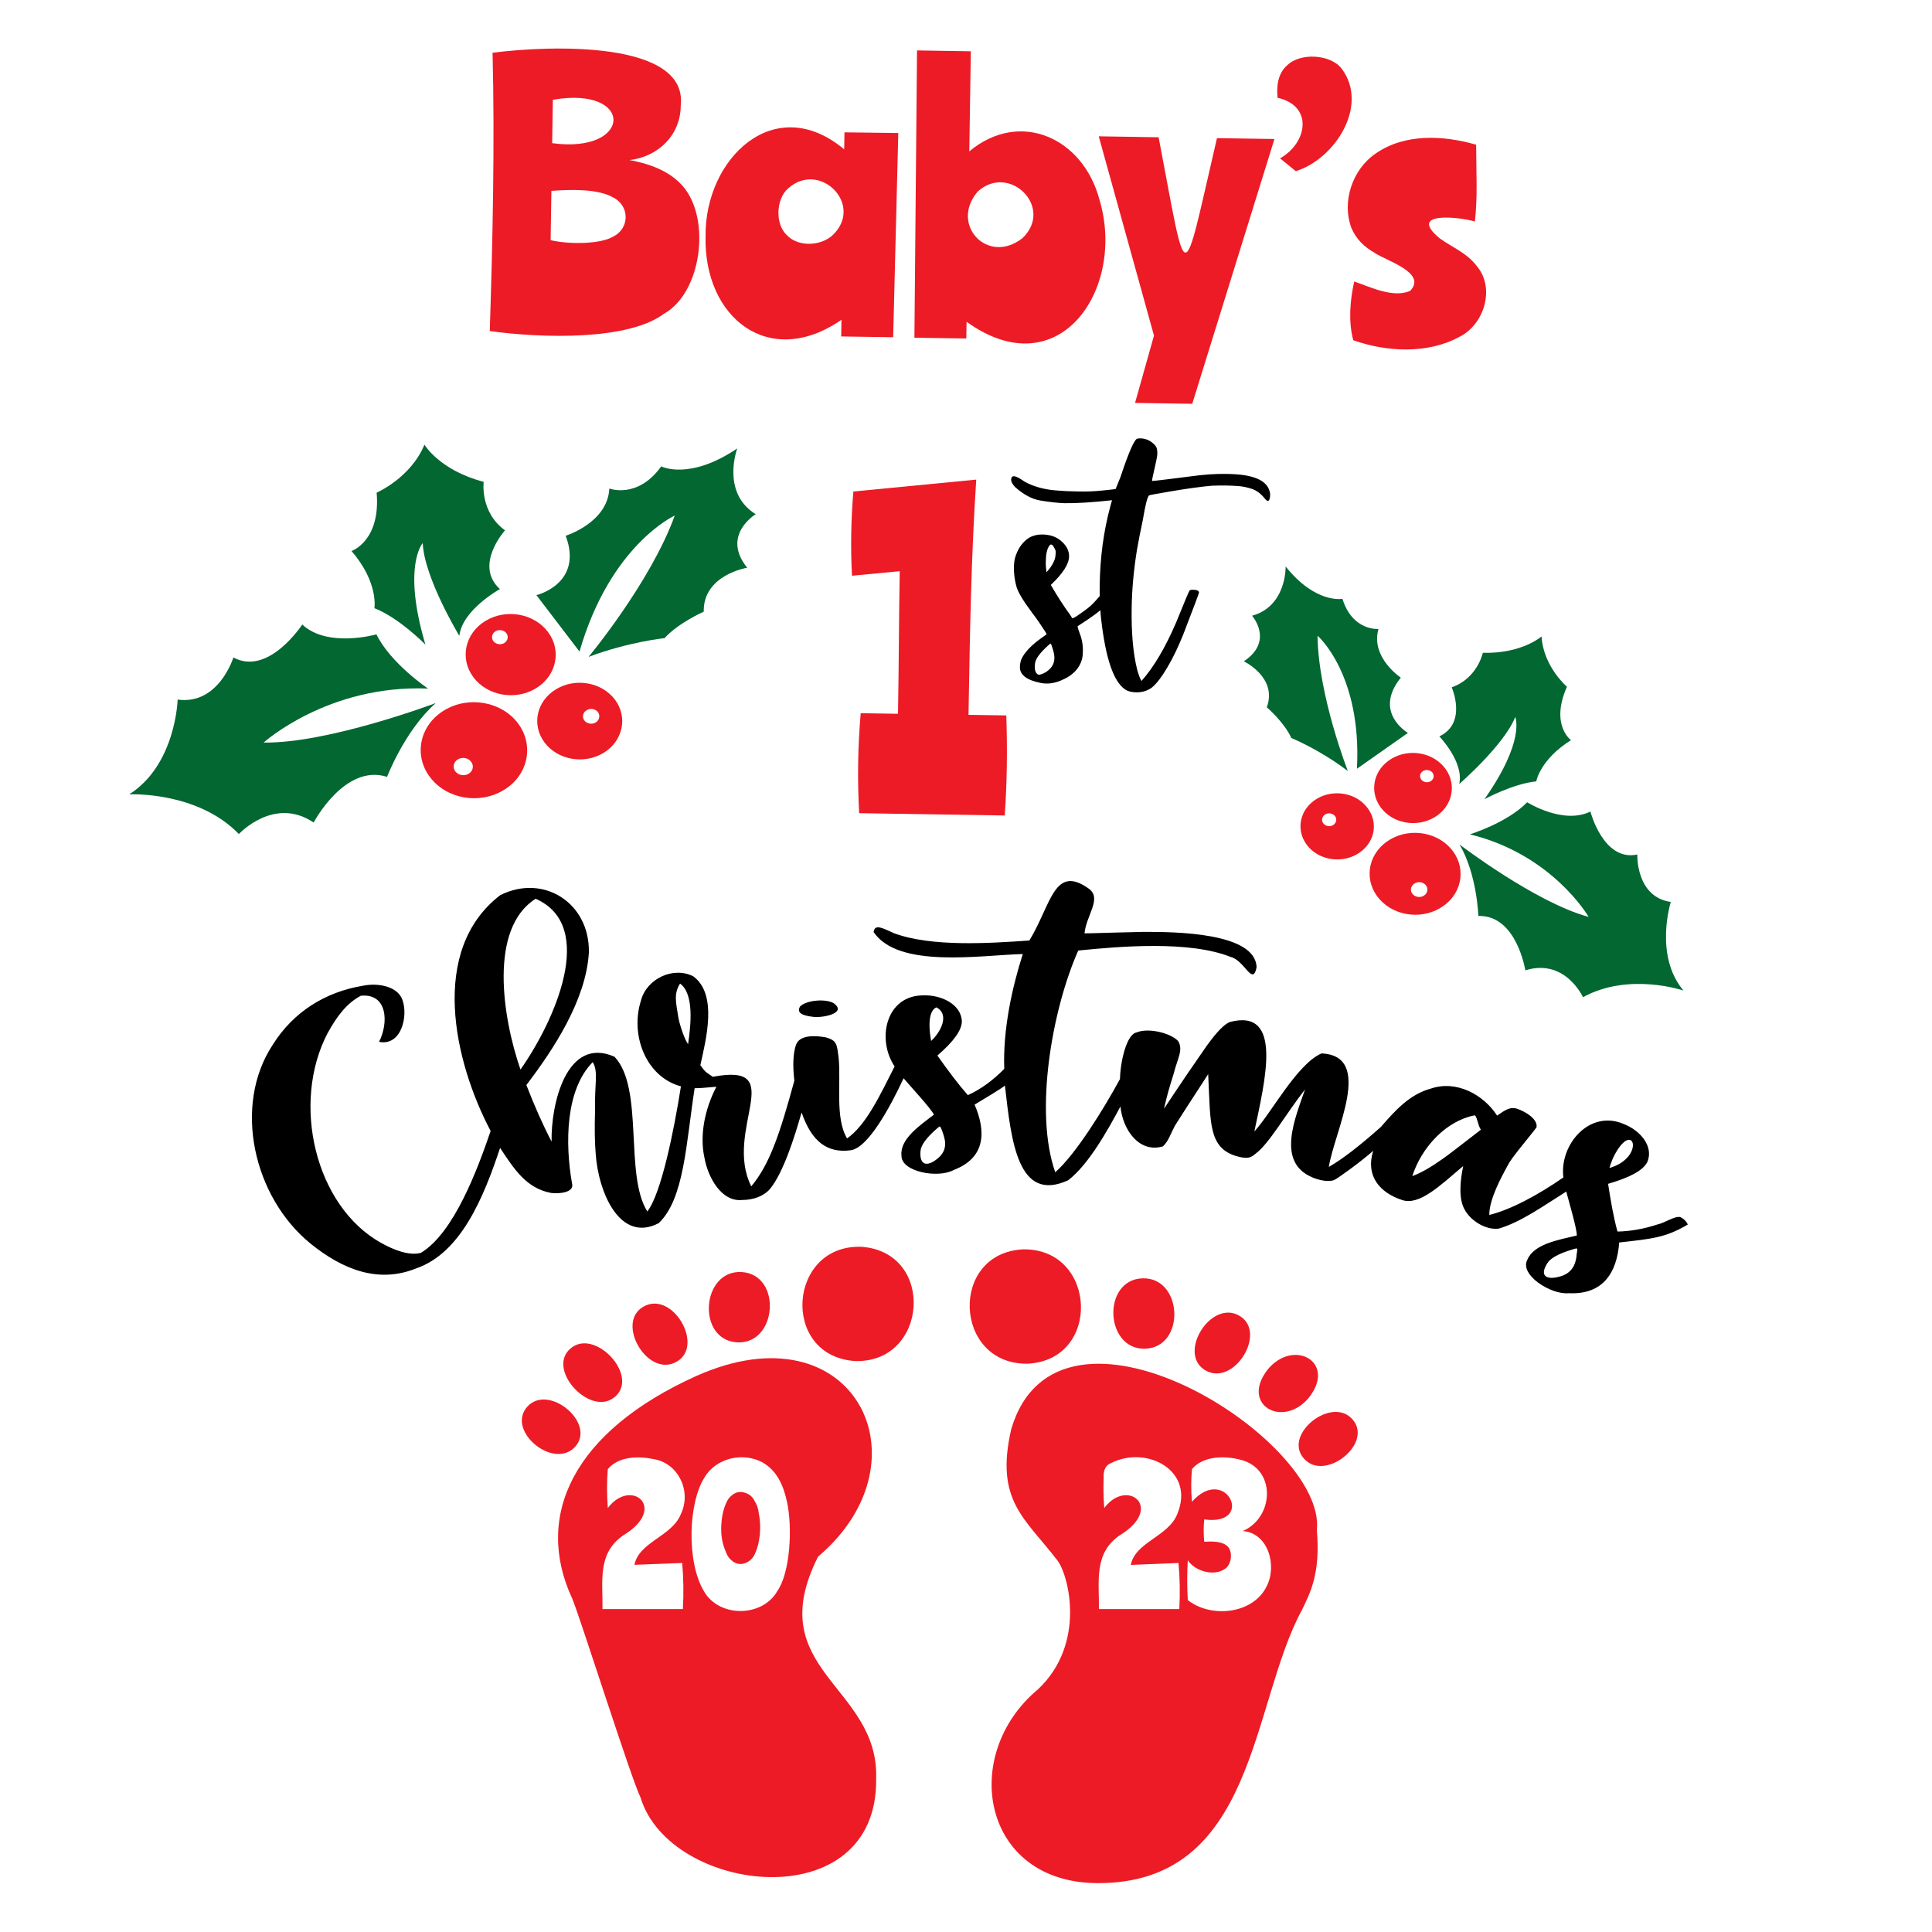 <?xml version="1.0" encoding="utf-8"?>
<!-- Generator: Adobe Illustrator 24.3.0, SVG Export Plug-In . SVG Version: 6.00 Build 0)  -->
<svg version="1.1" id="Layer_1" xmlns="http://www.w3.org/2000/svg" xmlns:xlink="http://www.w3.org/1999/xlink" x="0px" y="0px"
	 viewBox="0 0 2000 2000" style="enable-background:new 0 0 2000 2000;" xml:space="preserve">
<style type="text/css">
	.st0{fill:#ED1B25;}
	.st1{fill:#026731;}
</style>
<g>
	<g>
		<g>
			<g>
				<path class="st0" d="M1063.4,1411.7c77.1-3.4,72.4-119.1-3.9-118.4C982.3,1296.7,987,1412.5,1063.4,1411.7z"/>
			</g>
			<g>
				<path class="st0" d="M1185.3,1396.2c42.3-1.3,39.4-73.9-2.4-72.9C1140.6,1324.6,1143.5,1397.2,1185.3,1396.2z"/>
			</g>
			<g>
				<path class="st0" d="M1250,1419.7c29.7,13.7,63.3-43.7,30.8-58.8C1251,1347.2,1217.5,1404.6,1250,1419.7z"/>
			</g>
			<g>
				<path class="st0" d="M1355,1446.8c28.9-36.8-15.7-61.6-42.6-29.2C1283.5,1454.4,1328.1,1479.2,1355,1446.8z"/>
			</g>
			<g>
				<path class="st0" d="M1398.2,1467.4c-23-21.1-72.5,20.5-46.5,44.4C1374.7,1532.9,1424.1,1491.3,1398.2,1467.4z"/>
			</g>
			<path class="st0" d="M1363.2,1583.9c10.2-94.6-268.3-268.7-316.4-104.3c-17,74,14.2,91.9,47.8,135.7
				c11.9,15.5,29.8,86.5-20,133.4c-81.5,67.8-58.3,199.9,61,200.7c164.9,1,159-185.3,212.2-282.8
				C1355.7,1649.9,1367.2,1629.9,1363.2,1583.9z M1220,1618c1.4,15.7,1.7,32.1,0.8,47.7h-83.2c0.4-28.8-5.6-57.9,21.8-76.5
				c46.4-28.4,7.4-59.8-16.3-28.1c-0.8-9.5-1-21.6-0.6-31.1c-0.3-6.2,0.8-12.6,7.4-15.3c37-19,87.7,7.6,68.8,52.6
				c-9,23.3-43.7,29.1-48.1,52.7L1220,1618z M1311.1,1642.4c-14.3,28.8-57.8,32.8-81.5,14c-0.8-13.4-0.8-27.8,0-41.2
				c7.5,11.4,27.6,17.2,39,8.5c6-4.1,8.2-17.4,1.8-23.3c-5.8-5-15.6-4.9-23.8-4.4c-0.7-7.6-0.8-15.3,0-23.1
				c53.5,7.2,22.5-57.8-12.7-18.3c-1-11.1-1-22.5,0-33.8c11.6-13.8,33.8-13.9,49.8-9.8c37.9,9,35.4,60,2.8,73.9
				C1313.4,1587,1322.2,1621.5,1311.1,1642.4z"/>
		</g>
	</g>
	<g>
		<g>
			<path class="st0" d="M707,192.9c-11.5-13.5-30-22.6-55.3-27.2c30-3.5,52.9-26.2,53-56.4C712.2,42,570,46.8,509.9,54.6
				c2.3,91.6,0.2,194.2-2.9,288.1c55.9,7.7,143.7,9.6,180.3-17.9C726.5,303,736.1,226.4,707,192.9z M572.3,103.3
				c84.8-14.8,82.7,56.3-0.7,44.9L572.3,103.3z M634.6,245c-13.5,8-46.4,8-64.6,3.6l0.8-51c20.9-1.6,48.4-2.1,63.7,6.7
				C652.1,212.9,652,236.5,634.6,245z"/>
			<path class="st0" d="M874.2,137l-0.3,17.6c-72-60.3-144.4,9.4-143.5,90c-2,84.5,65.9,138.2,140.7,86.4l-0.3,17.3l53.8,0.8
				l5.3-211.4L874.2,137z M862.2,243.2c-12.3,11.7-36.1,12.8-47.9,0c-12-11.5-11-37,1.4-48C848.3,165.6,894.8,211.7,862.2,243.2z"/>
			<path class="st0" d="M1138,206.2c-17-63.4-82.1-93.2-134.6-49.5l1.6-103.6l-55.7-0.9l-2.7,297.4l53.7,0.8l0.3-17.3
				C1096.5,402.1,1166.1,298.7,1138,206.2z M1058.7,246.3c-36,28.8-76-13.9-46.5-48.1C1044.9,168.7,1091.3,214.6,1058.7,246.3z"/>
			<path class="st0" d="M1259.8,143c-36.9,158.4-30,157.9-60.4-0.9l-62-1l57.2,206.3l-19.6,69.7l59.2,0.9l85.1-274.1L1259.8,143z"/>
			<path class="st0" d="M1388.9,71.1c-11.5-15.1-43-16.8-56.4-3.5c-9.5,8.1-11.2,21.3-10,33.6c37.3,8.4,31,46.7,2.6,62.7l16.3,13.3
				C1382.3,164.4,1417.4,109,1388.9,71.1z"/>
			<path class="st0" d="M1529.4,276.2c-10.8-14.5-25.5-19.7-39.2-29.6c-33.8-28.1,20.6-22.1,36.6-17.3c2.9-25.9,1.4-49.3,1.3-79.5
				c-33.7-9.7-73.5-11.9-103.7,8.9c-24.9,16.8-35.4,50.5-25.5,77.1c4.8,11.6,13.3,19.8,23.9,25.8c11.6,8.2,55,20.6,37,39.5
				c-17.6,7.7-40.9-3.9-57.9-9.7c-4.4,19.4-6.2,41.5-1,60.8c34.3,12.2,76.9,14.4,109.5-3.3C1536.3,336.3,1547.8,299,1529.4,276.2z"
				/>
		</g>
	</g>
	<g>
		<g>
			<path class="st0" d="M1041.7,740.6l-39.1-0.6c1.5-85.8,2.6-160.6,8-243.5l-127.2,12.3c-2.4,28.3-3,58.8-1.4,87.2l49.4-4.7
				c-0.9,47.8-0.9,99.6-1.8,147.6l-38.6-0.6c-3,34.5-3.5,69-1.6,103.5l150.7,2.4C1042.5,809.9,1042.9,775,1041.7,740.6z"/>
		</g>
	</g>
	<g>
		<g>
			<path d="M1147.3,607.4c-0.3,0-0.7,0-1.1,0.1c-0.4,0-1.7,1.5-3.7,4.4c-1.2,1.7-2.6,3.4-4.1,5.2c-1.1,1.3-2.4,2.8-3.7,4.2
				c-3.1,3.5-5.9,6.1-8.4,8.1c-3.7,2.8-7.6,5.7-11.8,8.5c-2.3,1.4-3.7,2.1-4.1,2.1c-0.4,0-0.6,0-0.6-0.2c0-0.2-0.6-1.1-1.8-3
				c-7-9.6-13.7-20-20.2-31.3c12.5-11.8,18.8-21.6,18.9-29.4c0.1-5.4-2.2-10.4-6.9-14.9c-5.3-5.2-12.2-7.8-20.7-7.9
				c-5-0.1-9.6,1-13.7,3.3c-7.2,4.6-12.2,11.9-14.9,21.8c-0.5,2.4-0.8,5.1-0.9,8.2c-0.1,7,0.7,13.5,2.4,19.8
				c1.3,5.8,6.9,15.2,16.7,28.3c2.2,2.9,4.5,6,6.7,9.2c5.3,7.8,8,12,8,12.5c0,0.3-2,1.8-5.8,4.4c-10.5,7.6-17.2,14.8-20.2,21.5
				c-1,2.5-1.6,5.3-1.6,8.3c-0.1,8,7,13.4,21.2,16.3c2,0.4,4,0.7,6.1,0.7c4.8,0.1,9.8-0.9,14.8-3c12.9-5.2,20.4-13.3,22.6-24.1
				c0.3-1.9,0.5-4.3,0.5-7.2c0.1-6.3-1.2-12.6-3.8-19.1c-0.9-2.3-1.5-4.3-1.7-5.9l3-2c9.3-6,16.1-10.8,20.6-14.6
				c0.9-0.8,1.7-1.5,2.4-2.1c4.1-3.9,7.6-8.4,10.6-13.3l3.2-5.4C1152.9,608.6,1150.3,607.5,1147.3,607.4z M1082.6,581.2
				c0.1-7.6,1.3-12.9,3.5-16c0.7-1.1,1.3-1.6,2.1-1.5c1,0,2,1.1,3,3.2c1.1,1.8,1.7,3.3,1.7,4.4l-0.2,2.9c-0.2,4.1-1.9,8.4-5.1,12.9
				c-0.6,0.7-1.1,1.5-1.7,2.2c-0.6,0.8-1.4,1.8-2.6,3.1C1082.8,588.6,1082.5,584.9,1082.6,581.2z M1085.1,694
				c-2.1,1.7-4.1,2.8-5.9,3.5c-1.7,0.7-3,1-3.6,1c-0.4,0-1-0.2-1.8-0.7c-1.7-1.4-2.6-3.7-2.6-6.9l0.2-3.8c0.4-4.8,4.9-11,13.3-18.6
				c1.7-1.5,2.6-2.3,2.9-2.3c0.4,0,1.3,2.3,2.6,6.9c0.9,3,1.3,5.7,1.3,8C1091.5,686.3,1089.3,690.6,1085.1,694z"/>
			<path d="M1279.7,491c-3.3-0.2-6.8-0.4-10.3-0.4c-11.5-0.2-23.7,0.7-36.6,2.5c-2.7,0.4-9.8,1.3-21.3,2.7
				c-11.5,1.4-17.6,2.1-18.5,2.1c-0.3,0-0.4,0-0.4-0.1c0-0.9,0.3-2.7,0.9-5.2c3-13,4.6-20.6,4.6-23c0-2.1-0.2-3.9-0.6-5.5
				c-0.4-1.5-1.5-3-3.2-4.6c-4-3.7-8.7-5.7-14-5.7c-1.1,0-2.1,0.1-3,0.3c-3.1,0.9-8.9,14.1-17.4,39.8c-1.4,3.5-2.6,6.3-3.5,8.6
				c-0.9,2.3-1.4,3.6-1.5,3.7c-0.2,0.1-4.4,0.7-12.9,1.5c-8.5,0.9-16.8,1.3-24.9,1.1c-9.2-0.1-16.8-0.5-22.5-1
				c-13.1-0.9-24.3-3.9-33.8-9.1c-5.4-3.8-9.1-5.7-11.2-5.7c-1.9,0-2.8,1.2-2.9,3.7c0,1.9,1.3,4.4,4,7.4c9,8,17.7,12.6,26,14
				c10.4,1.7,18.8,2.6,25.4,2.8c12.7,0.2,28.8-0.9,48.5-3c0.4,0,0.6,0,0.6,0.1c-0.5,1.2-1.1,3.4-1.9,6.6
				c-6.9,25.5-10.5,52.6-10.9,81.4c-0.1,3.8,0,7.5,0,11.2c0.1,4.9,0.3,9.8,0.7,14.6c0.2,3.4,0.5,6.7,0.9,10
				c4.6,39.9,12.8,63.8,24.6,71.8c2.8,2,6.7,3,11.5,3.1c6.3,0.1,11.8-1.6,16.5-5.1c4.9-4.1,10.2-11.1,16-21
				c5.9-9.9,11.2-21.2,16.3-33.8c10.9-28.3,16.3-42.7,16.3-43.3c0-2-2.2-3-6.6-3c-1.4,0-2.4,0.2-3,0.6c-0.6,0.4-5.3,11.5-14,33.1
				c-11.3,26.3-23.3,46.6-36,60.8c-1.9-3.6-3.4-7.8-4.6-12.6c-4.1-16.7-5.9-37.8-5.5-63.4c0.3-19,2.1-38.8,5.4-59.3
				c1.6-9.2,3.6-19.6,6.1-31.2c2.6-15.7,4.8-24.2,6.5-25.7c0.9-0.4,9.1-1.9,24.6-4.5c15.5-2.6,29-4.5,40.6-5.5
				c4.6-0.2,9.2-0.2,13.7-0.2c4.6,0.1,9.1,0.2,13.6,0.6c4.5,0.3,9.2,1.3,14,2.9c4.8,1.6,9.3,5,13.5,10.2c1.1,1.5,2.2,2.2,3.1,2.2
				c1.3,0,2.1-2.2,2.3-6.6C1313.8,499.6,1302.2,492.6,1279.7,491z"/>
		</g>
	</g>
	<g>
		<path d="M841.6,1052.6c8.3,1.4,35.4-3.2,22-13.7c-7.3-5.2-28.2-4-35.3,2.9C824.2,1048.5,830.7,1051.4,841.6,1052.6z"/>
		<path d="M1739.4,1259.9c-5.9-1.3-15.9,6.1-24.1,7.8c-13.8,4.5-27.2,6.9-40.9,7.2c-4.1-14.8-7.1-32.4-9.7-49.4
			c22.3-6.5,35.9-13.7,40.4-22.2c7.4-16.3-7.2-33.3-24.4-39.8c-35.1-15.1-66.6,21.2-62.3,55.4c-25.9,17.9-54.1,33.3-76.7,38.8
			c-0.1-16.2,12.5-39.3,19.5-52c3.2-6.9,23.5-30.5,29.4-38.7c1.5-8.6-11.5-16.2-19.2-18.9c-7.8-3.1-13.6,1.2-21.6,6.8
			c-13.9-21.6-41.9-37.1-68.6-28c-21.7,5.9-36.7,22.3-51.6,39.6c-21.8,19.4-39.7,33.3-54,41.5c5.6-36.4,47.3-115.1-7.6-117.5
			c-25.3,11-51.7,61.4-69.5,80.8c10.9-52.2,30.3-127.7-25.1-113.4c-5.6,1.9-13.7,10.1-24.2,24.7c-30,42.9-43.7,64.9-44.2,64.9
			c3.7-15.3,3.8-16.1,10.1-36.4c3.8-15.4,10.1-24.1,4.5-33.4c-7.6-8.3-30.8-14.1-43.1-8.9c-10.3,2-16.7,30-17.1,48.2
			c-16.5,30.5-46,78.2-67,96.5c-22-62.3-3.3-168.6,23.8-229.5c42.4-4.3,114.9-10.6,158,6.7c14.2,3.5,22.5,30.6,26.6,10.8
			c-0.8-36.3-84.6-37-118.3-36.8c-4.1,0.2-14.8,0.3-32.1,0.8c-17.3,0.5-26.5,0.8-27.7,0.7c1.7-18.6,18.1-35.7,4.8-46
			c-36.4-26.2-39.1,16-61.9,53.4c-41.4,2.9-101.5,6.8-140-7.5c-10-4.3-20.3-10.7-21.2-1.2c25.6,37.8,109.5,24,154.4,22.7
			c-11.1,34.8-20.7,78.1-19.2,118.9c-11,11.2-24,21.1-37.7,27.2c-10.4-11.9-21.3-26.5-31.5-41c16.7-14.5,25.4-26.2,25.3-35.7
			c-0.9-17.7-21.8-27.3-40-26.6c-38.8,0.1-48.4,45.5-29.6,73.6c-15.4,30.3-29.4,60.5-49.2,74.5c-12.7-21-6.1-58-8.8-83.9
			c-1.8-13.7-1.7-17.4-13.1-20.7c-9.7-1.8-27.6-3.4-31.2,8.3c-2.8,8.7-3.3,20.9-1.5,36.5c-15.2,55.8-25.7,86.8-44.6,109.4
			c-29.2-58.6,40.1-128.6-39.8-113.4c-8.3-5.7-7.3-4.5-12.9-12c5.8-26.5,18.2-73.3-7.3-92c-20.6-10.6-48.6,2.4-54.3,25.5
			c-11,34.8,4.7,78.4,41.5,88.4c-7.2,45.8-20.5,111.4-34.8,129.5c-24-38.1-3.1-127.7-34-160.2c-49.6-21.7-65.9,49.1-65.1,87.9
			c-9.2-17.7-17.9-37.3-26.1-58.6c27.5-36,61.8-87.7,64.7-137.1c1.1-51.3-46.9-82-91.8-59.4c-74,56.9-47.9,172.1-9.9,244.1
			c-13.7,40.1-38,105.4-72.1,126.1c-12.3,3.4-28.5-3.1-41.2-10.2c-68.8-38.3-93.2-145.1-55.5-217.1c10.3-18.8,20.4-31.3,34.4-38.8
			c27.7-2.8,29,27.9,18.9,47.7c23.2,4.7,30.5-27.1,24-44c-5.2-13.4-24.9-17.4-41.1-14c-38.2,6.4-71.5,26.7-93,61.1
			c-41.5,63-20,157.7,39.2,205.8c32.8,26.5,69.6,41.5,108.9,25.8c46.5-15.8,70-72.9,87.3-124.9c14.7,22.3,27.3,41.8,52.6,46.6
			c6.7,1,25,0.3,21.8-10.1c-7.2-41.4-6.8-96.7,21.5-125.3c6.1,10.1,1.7,22.5,2.4,50c-0.6,18.5-0.3,33.2,0.6,44
			c2.5,40.5,25.1,93.7,65.3,72.7c26.5-25.2,28.3-82.7,37.2-139.7c3.2,0.1,10.7-0.4,22.5-1.5c-12.2,23.5-17.5,50.5-12.3,73.8
			c3.5,19.6,17.4,45.8,39.2,43.4c10.9,0,21.8-3.6,28.6-11.4c13.8-16.9,25.3-53.3,32.7-79.2c10.4,30.3,26.7,42.2,50.3,39.2
			c17.9-1.5,41.2-44.2,55.3-74.6c6.8,8.1,28.3,31.2,31.4,37.7c-14.8,11.3-35.4,25.3-33.6,42.4c-0.3,16.8,37.8,23.8,54,14.9
			c33.5-12.7,33.5-40.3,21.7-67.7c11.6-7,25.5-15.2,31.4-19.7c6.6,58.1,13.4,121.8,65.5,98c21.2-16.5,40.1-50.4,54.1-76.4
			c2.3,24.3,19.5,48.6,44,41.3c5.7-5.4,7.3-11.8,12.5-21.6c17.1-27,28.9-44.5,34.3-53.2c2.7,51.2-0.9,79.3,34.6,86.2
			c6.4,1,9.3,0.7,14.6-3.9c13.9-10.3,30.8-40.5,51.1-66.5c-10.4,30-29.9,75.3,7.3,91c6.8,3.1,17.9,5.4,23.3,2.6
			c3.7-1.7,28.7-19.8,39.9-30c-8.2,26.5,7.3,43.5,29.8,50.9c17.9,6.2,39.2-14.7,63.4-35.1c-3.1,14.7-5,33.5,1.3,44.7
			c6,11.7,22.2,22,35.7,20c23-6.9,44.5-22.5,69.7-38.3c2.5,9.8,11.2,38.9,10.9,45.5c-19,4.5-44.5,8.8-51.2,25.1
			c-8.4,15.6,24.6,36.5,42.8,34.6c36,1.8,50-21.8,52.3-52.5c31.8-3.6,47.8-4.6,71-18.6C1745.7,1264.3,1743,1261.6,1739.4,1259.9z
			 M1671,1196.3c20.2-38.7,32.9,1.9-4.9,12.8C1667.4,1204.5,1669,1200.3,1671,1196.3z M538.8,1107.2
			c-18.9-54.6-32.8-146.2,15.7-176.8C618.7,958.6,573.5,1058,538.8,1107.2z M702.3,1053.7c-2.4-15.5-5.2-24.8,1.7-35.5
			c14.7,10.7,11.2,42.9,8.3,62.7C708.8,1076.5,703.6,1061,702.3,1053.7z M963.9,1077.6c-2-10.7-4-30.4,5.4-34.8
			C983.6,1050.3,973.5,1068.8,963.9,1077.6z M970.6,1199.3c-10.6,8.8-19,7.3-17.7-7.6c0.3-5.8,5.6-13.4,16.3-22.8
			c2.1-1.9,3.3-2.8,3.7-2.8c1.5,0.5,6,14.3,5.5,17.7C978.5,1189.9,975.9,1195,970.6,1199.3z M1493.1,1199.9
			c-12.2,8.6-22.5,14.5-31.1,17.6c9.8-30.3,35.2-57.2,64.5-62.9c2.5,0.5,3.6,11.6,6.6,14.8C1513,1184.9,1499.9,1195.2,1493.1,1199.9
			z M1631.9,1301.2c-1.4,10.3-6.7,17.6-17.4,20.3c-13.3,3.8-21.3-0.5-12.7-13.8c3-5.1,11.5-9.9,25.8-14.2
			C1635.2,1291.1,1632.5,1292.2,1631.9,1301.2z"/>
	</g>
	<g>
		<g>
			<path class="st0" d="M567.4,654.4C553,635,524,629.8,502.6,642.7c-21.3,12.9-27,39-12.6,58.3c14.4,19.3,43.3,24.5,64.7,11.6
				C576,699.7,581.7,673.7,567.4,654.4z M522,665.7c-3.7,2.2-8.8,1.3-11.3-2c-2.5-3.4-1.5-7.9,2.2-10.2c3.7-2.2,8.8-1.3,11.3,2
				C526.7,658.8,525.7,663.4,522,665.7z"/>
		</g>
		<g>
			<path class="st0" d="M636.7,724.4c-13.6-18.2-40.9-23.1-61.1-10.9c-20.2,12.2-25.5,36.8-12,55c13.5,18.2,40.9,23.1,61,11
				C644.8,767.3,650.2,742.6,636.7,724.4z M616.7,747.9c-3.9,2.3-9.2,1.4-11.8-2.1c-2.6-3.5-1.5-8.3,2.4-10.6
				c3.9-2.4,9.1-1.4,11.8,2.1C621.5,740.8,620.5,745.5,616.7,747.9z"/>
		</g>
		<g>
			<path class="st0" d="M536.4,749c-17-22.8-51.2-29-76.5-13.7c-25.3,15.2-32,46.1-15,68.9c17,22.9,51.2,29,76.5,13.7
				C546.6,802.8,553.3,771.9,536.4,749z M485.1,801c-4.6,2.7-10.7,1.6-13.8-2.5c-3-4.1-1.9-9.7,2.7-12.4c4.6-2.8,10.7-1.6,13.7,2.5
				C490.9,792.7,489.7,798.2,485.1,801z"/>
		</g>
		<g>
			<path class="st1" d="M599.9,674.5l-44.6-58.4c0,0,48.9-11.8,30.3-61.5c0,0,43.4-13.4,45.2-48.9c0,0,29.1,11.3,53.7-22.9
				c0,0,29,15,78.7-18.6c0,0-17.1,45.7,19.1,68.1c0,0-36.1,21.7-8.8,55.4c0,0-45.7,7.3-45,45.5c0,0-26,11.4-40.6,27.4
				c0,0-37.1,3.8-78.6,19.4c0,0,64.3-77.3,89.2-146.3C698.5,533.7,631.8,563.8,599.9,674.5z"/>
		</g>
		<g>
			<path class="st1" d="M440.4,667.3c0,0-27.3-27.8-52.8-37.7c0,0,4.5-26.5-23.7-59.2c0,0,30.3-10.3,26-60.4
				c0,0,35.2-15.2,49.5-49.7c0,0,15.4,26.5,61.3,38.5c0,0-4.1,31.3,22.1,50.2c0,0-32.6,36-5.3,60.8c0,0-39,21.5-42,48.4
				c0,0-36.3-59.8-37.9-96C437.5,562.3,416.2,586,440.4,667.3z"/>
		</g>
		<g>
			<path class="st1" d="M443.1,712.8c0,0-38.6-25.8-53.4-56.1c0,0-50.6,14.4-76.8-10.2c0,0-35,53.8-71.3,34.1
				c0,0-15.2,49.5-57.7,43.6c0,0-1.8,67.4-50.1,98.1c0,0,70.4-3.5,113.5,41.1c0,0,36.4-39.6,77.4-11.9c0,0,32.1-61.3,76-47.3
				c0,0,18.3-48,50.4-76.4c0,0-111,41.9-178.2,40.9C272.9,768.7,339.6,708.5,443.1,712.8z"/>
		</g>
	</g>
	<g>
		<g>
			<path class="st0" d="M1494.1,793.1c-13.9-15.7-39.3-18.3-56.6-5.7c-17.3,12.5-20,35.3-6.1,51c13.9,15.7,39.2,18.2,56.6,5.7
				C1505.2,831.6,1508,808.8,1494.1,793.1z M1481.5,808.4c-3,2.2-7.4,1.7-9.9-1c-2.4-2.8-2-6.8,1.1-8.9c3-2.2,7.4-1.7,9.9,1
				C1485,802.3,1484.5,806.2,1481.5,808.4z"/>
		</g>
		<g>
			<path class="st0" d="M1413.8,834.1c-13.1-14.8-37-17.2-53.4-5.4c-16.3,11.8-18.9,33.3-5.8,48.1c13.1,14.8,37,17.2,53.4,5.4
				C1424.4,870.4,1427,848.9,1413.8,834.1z M1380.5,853.8c-3.1,2.3-7.8,1.8-10.3-1.1c-2.5-2.8-2-7,1.2-9.3c3.1-2.3,7.7-1.8,10.3,1.1
				C1384.2,847.3,1383.7,851.5,1380.5,853.8z"/>
		</g>
		<g>
			<path class="st0" d="M1501.6,878.1c-16.3-18.3-45.9-21.3-66.2-6.7c-20.3,14.6-23.5,41.3-7.2,59.6c16.3,18.3,46,21.3,66.2,6.7
				C1514.7,923.2,1517.9,896.4,1501.6,878.1z M1474.4,926.9c-3.6,2.6-8.9,2.1-11.9-1.2c-3-3.3-2.4-8.1,1.3-10.8
				c3.7-2.6,9-2.1,12,1.2C1478.7,919.5,1478.1,924.3,1474.4,926.9z"/>
		</g>
		<g>
			<path class="st1" d="M1404.7,795.8l52.8-37.1c0,0-36.5-21-7.4-57.2c0,0-31.6-21-23.1-50.4c0,0-26.9,2.4-37.3-31.2
				c0,0-27.9,5.4-58.8-33.5c0,0,1.1,41.2-34.8,51c0,0,23.2,26.1-8.5,47.2c0,0,35.1,16.6,23.8,47.6c0,0,18,15.4,25.4,31.8
				c0,0,29.2,11.8,58.5,34.2c0,0-30.6-78-31.4-140C1364.1,658,1409.9,698.2,1404.7,795.8z"/>
		</g>
		<g>
			<path class="st1" d="M1536.7,827.3c0,0,30-16.2,53.6-18.4c0,0,3.9-22.6,36-42.7c0,0-21.8-15.5-4.2-55.3c0,0-24.4-20.7-26.3-52.1
				c0,0-20,18-60.8,17c0,0-5.5,26.4-32.2,35.7c0,0,16.4,37-12.8,50.8c0,0,25.7,26.6,20.6,49.3c0,0,46.4-40.2,58-69.4
				C1568.6,742.4,1579.3,766.7,1536.7,827.3z"/>
		</g>
		<g>
			<path class="st1" d="M1521.6,863.7c0,0,38.7-11.9,59.3-33.2c0,0,37.2,23.5,65.5,9.6c0,0,13.3,52,48.5,44.5
				c0,0-1.6,43.9,34.7,49.1c0,0-17.5,55.4,13.1,91.7c0,0-56.4-19.3-104,6.9c0,0-18.5-40.7-59.7-27.8c0,0-8.9-57.4-48.6-56.3
				c0,0-1.4-43.4-19.5-74c0,0,78.6,60.1,133.7,75C1644.5,949.1,1607.2,884.5,1521.6,863.7z"/>
		</g>
	</g>
	<g>
		<path class="st0" d="M785.5,1566.6c-1.8-19.5-22.3-32.2-33.4-11.5c-7.3,15.3-7.1,37.4-0.1,52.9c5.6,14.2,24.2,14.3,29.7-0.1
			C787.4,1596,787.7,1579.6,785.5,1566.6z M785.5,1566.6c-1.8-19.5-22.3-32.2-33.4-11.5c-7.3,15.3-7.1,37.4-0.1,52.9
			c5.6,14.2,24.2,14.3,29.7-0.1C787.4,1596,787.7,1579.6,785.5,1566.6z M907,1841.5c3.2-96.7-119.7-112.2-60.1-230.1
			c117-98.9,37.3-260.1-126.3-186.9c-127.3,57.5-168,144.7-128.3,230.2c7.4,16.9,60.8,185.9,70.8,206.1
			C693.3,1961,908.7,1986.7,907,1841.5z M706.2,1618c1.4,15.7,1.6,32.1,0.7,47.7h-83.2c0.4-28.8-5.6-57.9,21.8-76.5
			c46.3-28.2,7.7-59.9-16.3-28.1c-1-13.1-1.1-27.2,0-40.3c11.4-13.4,31.5-13.6,47.7-10.3c25.6,4.3,39.1,33.6,28,56.7
			c-9,23.2-43.7,29.1-48.1,52.7L706.2,1618z M804.7,1647c-15.4,27.4-60.6,27.8-76.1,0c-18.1-30.3-16.1-91.9,0.9-117.8
			c11.9-20.2,40.2-26.2,60.1-15.2c14.4,8.4,21.2,23,25,40.2C820.6,1581.2,818,1628.2,804.7,1647z M781.8,1555.1
			c-5.6-14-23.8-13.6-29.7,0c-7.9,17.8-8.6,46.5,6.2,61c8.4,6.6,19.6,1.3,23.4-8.1C788.5,1592.4,788.8,1570.5,781.8,1555.1z
			 M785.5,1566.6c-1.8-19.5-22.3-32.2-33.4-11.5c-7.3,15.3-7.1,37.4-0.1,52.9c5.6,14.2,24.2,14.3,29.7-0.1
			C787.4,1596,787.7,1579.6,785.5,1566.6z M785.5,1566.6c-1.8-19.5-22.3-32.2-33.4-11.5c-7.3,15.3-7.1,37.4-0.1,52.9
			c5.6,14.2,24.2,14.3,29.7-0.1C787.4,1596,787.7,1579.6,785.5,1566.6z"/>
		<path class="st0" d="M892.1,1290.7c-76.3-3.1-84.6,112.4-7.6,118.2C960.7,1412,969,1296.5,892.1,1290.7z"/>
		<path class="st0" d="M763,1389.6c41.8,2.3,46.9-70.2,4.7-72.8C726,1314.5,720.8,1387,763,1389.6z"/>
		<path class="st0" d="M697.7,1411c33-14,1.2-72.5-28.9-59.7C635.8,1365.3,667.6,1423.8,697.7,1411z"/>
		<path class="st0" d="M634.6,1447.5c29.2-20.3-16-71.1-42-53.1C563.4,1414.7,608.6,1465.5,634.6,1447.5z"/>
		<path class="st0" d="M593.1,1499.9c26.7-23.1-21.4-66.2-45.1-45.8C521.5,1477.6,569,1520,593.1,1499.9z"/>
	</g>
</g>
</svg>
